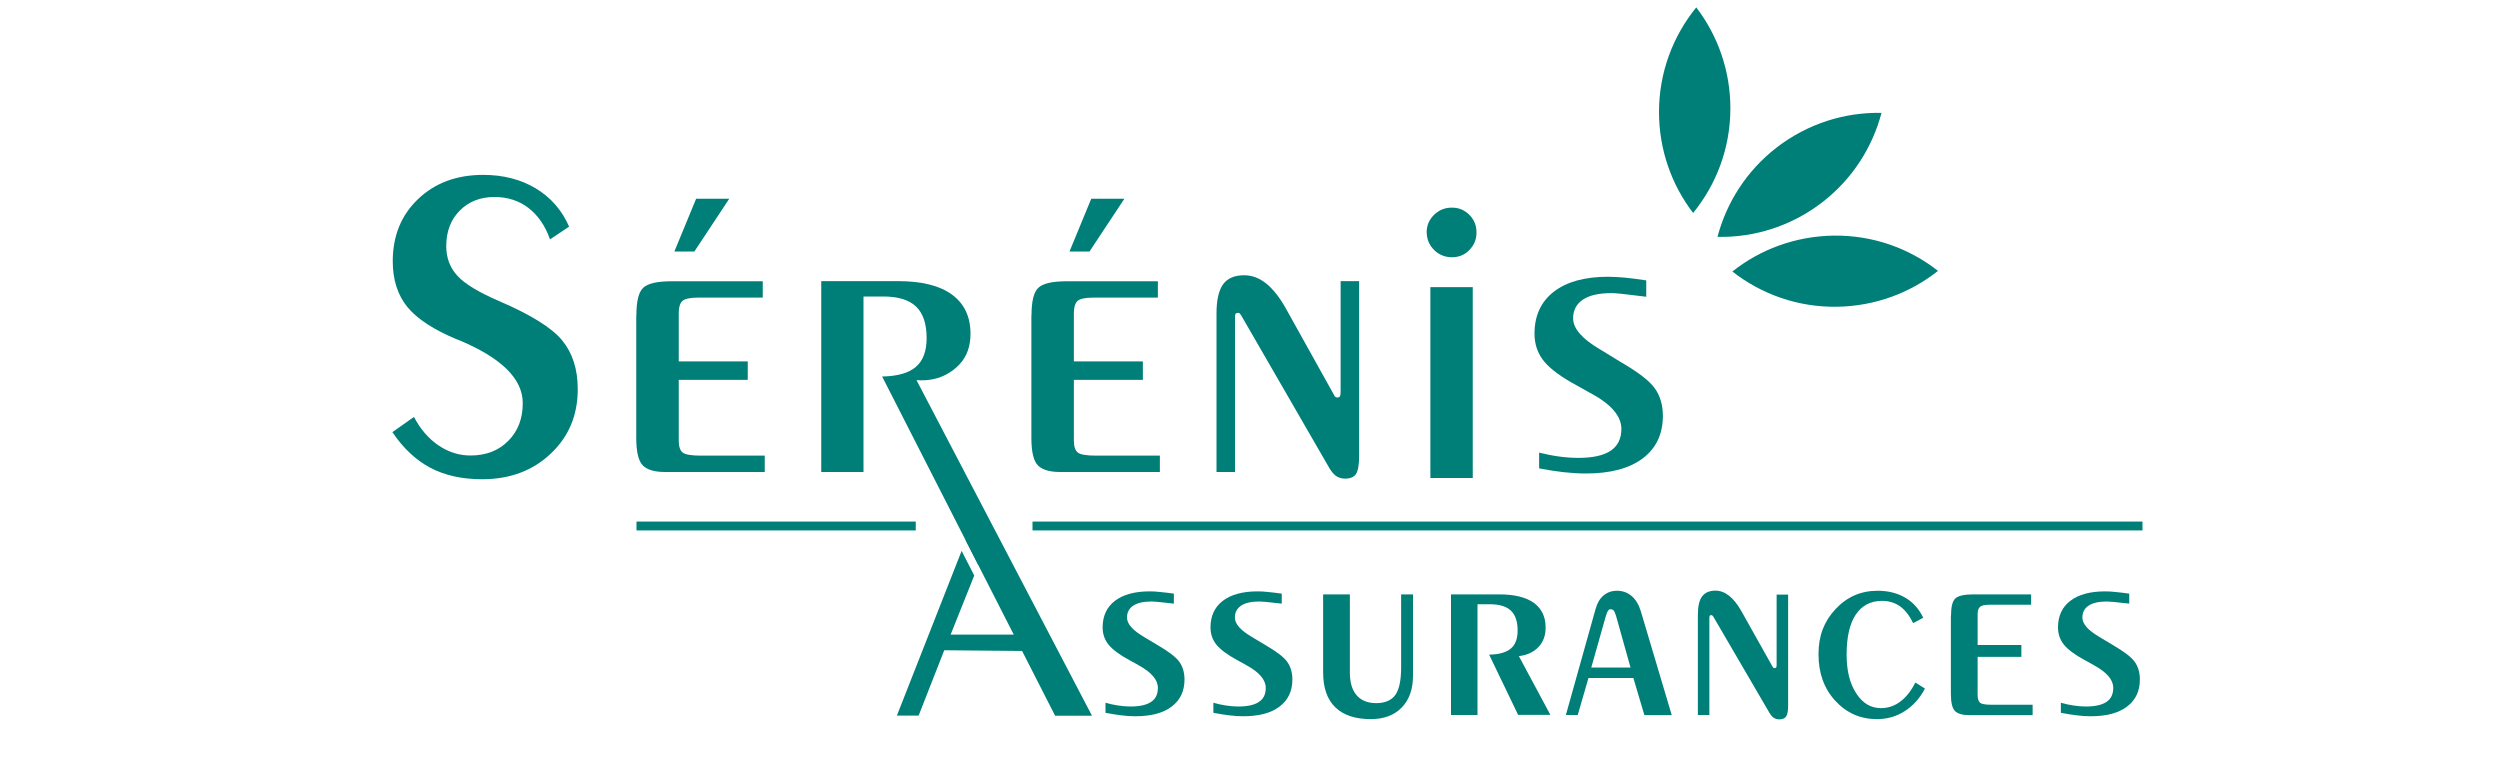 <?xml version="1.0" encoding="UTF-8"?>
<svg id="Calque_1" xmlns="http://www.w3.org/2000/svg" version="1.1" viewBox="0 0 200 62">
  <!-- Generator: Adobe Illustrator 29.4.0, SVG Export Plug-In . SVG Version: 2.1.0 Build 152)  -->
  <path d="M135.7.59c-1.85,2.28-2.97,5.17-2.98,8.33-.01,3.05,1.01,5.87,2.73,8.12,1.85-2.28,2.97-5.17,2.98-8.33.01-3.05-1.01-5.87-2.73-8.12Z" fill="#007f79"/>
  <path d="M150.52,9.03c-2.93-.06-5.9.85-8.4,2.78-2.41,1.87-4,4.4-4.72,7.14,2.93.06,5.9-.85,8.4-2.78,2.41-1.87,4-4.4,4.72-7.14Z" fill="#007f79"/>
  <path d="M155.04,21.67c-2.31-1.81-5.22-2.87-8.38-2.82-3.05.05-5.85,1.11-8.07,2.87,2.31,1.81,5.23,2.87,8.38,2.82,3.05-.05,5.85-1.11,8.07-2.87Z" fill="#007f79"/>
  <path d="M33.12,33.36c.51.97,1.16,1.73,1.96,2.27.79.54,1.65.81,2.56.81,1.24,0,2.25-.39,3.02-1.17.78-.78,1.16-1.79,1.16-3.02,0-1.96-1.73-3.65-5.2-5.08-.04-.01-.06-.02-.07-.02-1.85-.77-3.17-1.63-3.96-2.59-.78-.96-1.17-2.18-1.17-3.66,0-2.02.67-3.68,2.02-4.97s3.08-1.94,5.22-1.94c1.6,0,3,.36,4.2,1.08,1.2.72,2.09,1.74,2.67,3.06l-1.53,1.02c-.38-1.09-.96-1.92-1.72-2.51s-1.68-.88-2.73-.88c-1.12,0-2.05.36-2.77,1.09-.72.72-1.08,1.67-1.08,2.84,0,.93.29,1.72.89,2.37.59.65,1.7,1.32,3.32,2.02,2.57,1.1,4.26,2.16,5.08,3.17s1.23,2.3,1.23,3.88c0,2.09-.72,3.81-2.17,5.17-1.44,1.36-3.27,2.04-5.49,2.04-1.6,0-2.98-.31-4.14-.92-1.16-.62-2.17-1.57-3.03-2.85l1.72-1.21h0Z" fill="#007f79"/>
  <path d="M50.91,25.24c0-1.14.18-1.88.55-2.22.37-.35,1.13-.52,2.3-.52h7.26v1.31h-5.19c-.62,0-1.03.09-1.23.26-.2.18-.3.5-.3.96v3.88h5.52v1.48h-5.52v4.86c0,.46.1.78.31.95.21.17.7.25,1.46.25h5.11v1.31h-7.97c-.86,0-1.45-.18-1.8-.54-.34-.36-.51-1.09-.51-2.2v-9.78ZM55.55,20.12h-1.6l1.74-4.22h2.65l-2.79,4.22Z" fill="#007f79"/>
  <path d="M69.09,37.76h-3.39v-15.27h6.14c1.9,0,3.34.36,4.32,1.08.98.72,1.48,1.76,1.48,3.13,0,1-.29,1.82-.88,2.45s-1.69,1.4-3.44,1.26l14.04,26.85h-2.95l-13.84-27.14c1.23-.02,2.13-.28,2.7-.77.57-.49.86-1.25.86-2.3,0-1.14-.28-1.98-.84-2.52-.56-.54-1.44-.81-2.62-.81h-1.59v14.02h0Z" fill="#007f79"/>
  <path d="M82.52,25.24c0-1.14.18-1.88.55-2.22.37-.35,1.13-.52,2.3-.52h7.26v1.31h-5.19c-.62,0-1.03.09-1.23.26-.2.18-.3.5-.3.96v3.88h5.52v1.48h-5.52v4.86c0,.46.1.78.31.95.21.17.7.25,1.46.25h5.11v1.31h-7.97c-.86,0-1.45-.18-1.8-.54-.34-.36-.51-1.09-.51-2.2v-9.78h0ZM87.16,20.12h-1.6l1.74-4.22h2.65l-2.79,4.22h0Z" fill="#007f79"/>
  <path d="M98.8,37.76h-1.48v-12.68c0-1.08.18-1.86.53-2.34.35-.48.91-.72,1.68-.72.62,0,1.19.21,1.74.64.54.43,1.06,1.07,1.55,1.93l3.96,7.11s.04.05.08.07c.04.02.08.03.13.03.09,0,.16-.03.2-.09.04-.06.06-.17.06-.35v-8.87h1.48v13.98c0,.72-.09,1.2-.25,1.45-.17.25-.46.37-.87.37-.29,0-.54-.08-.75-.23-.2-.15-.4-.4-.59-.75l-6.97-12.07c-.05-.08-.09-.14-.12-.17-.04-.03-.08-.04-.12-.04-.1,0-.17.02-.21.07-.04.05-.05.16-.05.35v12.29h0Z" fill="#007f79"/>
  <path d="M114.13,18.61c0-.55.19-1.03.59-1.42s.87-.58,1.43-.58,1,.19,1.39.57.58.86.58,1.42-.19,1.01-.57,1.4-.84.58-1.39.58-1.04-.19-1.43-.58c-.39-.39-.59-.86-.59-1.4h0ZM114.43,22.97h3.39v15.27h-3.39v-15.27Z" fill="#007f79"/>
  <path d="M123.13,37.46v-1.25c.54.13,1.07.24,1.59.31s1.04.11,1.55.11c1.15,0,2.01-.19,2.58-.57.57-.38.86-.96.86-1.75,0-1.01-.8-1.95-2.39-2.82-.08-.05-.14-.08-.19-.1l-.96-.54c-1.27-.68-2.16-1.34-2.66-1.96-.5-.62-.75-1.35-.75-2.19,0-1.44.51-2.56,1.54-3.36s2.48-1.2,4.35-1.2c.4,0,.85.03,1.34.07.49.05,1.06.12,1.71.22v1.31c-.99-.12-1.66-.2-2.02-.24-.36-.04-.62-.05-.78-.05-.99,0-1.74.17-2.27.52-.52.35-.78.85-.78,1.5,0,.81.71,1.63,2.12,2.46.09.06.16.1.2.12l1.5.92c1.38.8,2.28,1.49,2.71,2.09.43.6.65,1.33.65,2.21,0,1.46-.54,2.59-1.61,3.4-1.08.81-2.6,1.21-4.56,1.21-.54,0-1.12-.04-1.73-.1-.61-.07-1.28-.17-2-.31h0Z" fill="#007f79"/>
  <line x1="50.92" y1="42.08" x2="73.26" y2="42.08" fill="none" stroke="#007f79" stroke-width=".71"/>
  <line x1="82.6" y1="42.08" x2="171.4" y2="42.08" fill="none" stroke="#007f79" stroke-width=".71"/>
  <polygon points="78.1 41.09 77.26 43.23 78.27 45.21 78.92 43.56 81.81 50.77 76.05 50.77 77.94 46.04 76.93 44.07 71.75 57.25 73.49 57.25 75.54 52.02 81.98 52.08 84.4 56.91 86.01 57.04 78.1 41.09" fill="#007f79"/>
  <g>
    <path d="M88.44,57.02v-.8c.34.1.68.17,1.01.22s.66.08.99.08c.73,0,1.28-.12,1.65-.37s.54-.62.54-1.12c0-.65-.52-1.25-1.54-1.81-.05-.03-.09-.05-.12-.07l-.62-.34c-.8-.43-1.35-.85-1.67-1.24-.31-.39-.47-.85-.47-1.38,0-.91.33-1.62.98-2.12s1.58-.76,2.77-.76c.26,0,.54.01.86.05.31.03.67.07,1.09.13v.8c-.63-.07-1.07-.12-1.3-.14s-.4-.03-.5-.03c-.63,0-1.12.11-1.45.33s-.5.54-.5.95c0,.52.46,1.03,1.37,1.56.06.04.1.06.13.08l.97.58c.87.51,1.45.95,1.72,1.33.27.38.41.85.41,1.41,0,.93-.34,1.65-1.03,2.17s-1.65.77-2.9.77c-.35,0-.72-.02-1.1-.07-.39-.05-.81-.11-1.27-.2h0Z" fill="#007f79"/>
    <path d="M97.07,57.02v-.8c.34.1.68.17,1.01.22.33.05.66.08.99.08.73,0,1.28-.12,1.65-.37s.54-.62.54-1.12c0-.65-.52-1.25-1.54-1.81-.05-.03-.09-.05-.12-.07l-.62-.34c-.8-.43-1.35-.85-1.67-1.24-.31-.39-.47-.85-.47-1.38,0-.91.33-1.62.98-2.12s1.58-.76,2.77-.76c.26,0,.54.01.86.05.31.03.67.07,1.09.13v.8c-.63-.07-1.07-.12-1.3-.14s-.4-.03-.5-.03c-.63,0-1.12.11-1.45.33s-.5.54-.5.95c0,.52.46,1.03,1.37,1.56.06.04.1.06.13.08l.97.58c.87.51,1.45.95,1.72,1.33.27.38.41.85.41,1.41,0,.93-.34,1.65-1.03,2.17s-1.65.77-2.9.77c-.35,0-.72-.02-1.1-.07-.39-.05-.81-.11-1.27-.2h0Z" fill="#007f79"/>
    <path d="M107.99,47.55v6.27c0,.78.18,1.38.54,1.8s.89.63,1.57.63,1.22-.22,1.53-.66.46-1.18.46-2.2v-5.84h.95v6.51c0,1.08-.3,1.92-.9,2.54-.6.62-1.43.93-2.48.93-1.25,0-2.2-.32-2.84-.95-.65-.63-.97-1.56-.97-2.79v-6.24h2.14Z" fill="#007f79"/>
    <path d="M118.22,57.2h-2.14v-9.65h3.87c1.21,0,2.13.23,2.76.68.63.46.94,1.12.94,1.98,0,.63-.19,1.15-.57,1.55-.38.4-.9.65-1.57.73l2.52,4.7h-2.58l-2.32-4.82c.79-.01,1.37-.18,1.73-.48.37-.31.55-.79.55-1.45,0-.72-.18-1.25-.54-1.59-.36-.34-.92-.51-1.68-.51h-.99v8.85h0Z" fill="#007f79"/>
    <path d="M127.08,54.23l-.86,2.97h-.95l2.37-8.46c.13-.48.34-.85.64-1.1s.65-.38,1.08-.38c.45,0,.84.14,1.17.42.33.28.57.68.73,1.2l2.48,8.33h-2.19l-.88-2.97h-3.58,0ZM127.3,53.4h3.14l-1.15-4.11c-.07-.23-.14-.38-.2-.45-.06-.07-.15-.1-.26-.1-.07,0-.14.04-.19.12s-.12.23-.18.45l-1.16,4.1h0Z" fill="#007f79"/>
    <path d="M136.75,57.2h-.92v-8c0-.69.11-1.19.34-1.49s.58-.46,1.06-.46c.39,0,.76.14,1.1.41s.67.68.98,1.23l2.52,4.49s.02.03.05.05c.03.01.05.02.08.02.06,0,.1-.02.13-.05s.04-.11.04-.22v-5.61h.92v8.84c0,.45-.05.75-.16.91-.11.15-.29.23-.54.23-.18,0-.34-.05-.47-.14-.13-.09-.25-.25-.37-.46l-4.44-7.61s-.05-.09-.08-.1-.05-.03-.08-.03c-.07,0-.11.01-.13.05-.02.03-.03.1-.03.22v7.76h0Z" fill="#007f79"/>
    <path d="M154,55.08c-.41.78-.95,1.38-1.62,1.81-.67.43-1.41.64-2.23.64-1.32,0-2.43-.49-3.33-1.47-.9-.98-1.34-2.22-1.34-3.72s.45-2.63,1.36-3.61c.91-.98,2.03-1.47,3.37-1.47.85,0,1.59.19,2.22.56.63.37,1.1.91,1.43,1.6l-.81.43c-.29-.6-.63-1.04-1.04-1.34-.41-.29-.89-.44-1.45-.44-.91,0-1.61.37-2.1,1.1s-.73,1.8-.73,3.2c0,1.28.25,2.31.77,3.1.51.79,1.17,1.18,1.97,1.18.57,0,1.08-.17,1.55-.52s.87-.86,1.21-1.53l.77.49h0Z" fill="#007f79"/>
    <path d="M156.08,49.29c0-.72.11-1.19.34-1.41.23-.22.72-.33,1.45-.33h4.62v.83h-3.31c-.39,0-.65.05-.78.17-.13.11-.19.31-.19.61v2.44h3.5v.95h-3.5v3.07c0,.29.07.49.2.6s.44.16.93.16h3.27v.83h-5.08c-.54,0-.92-.11-1.14-.34-.22-.23-.32-.69-.32-1.39v-6.18Z" fill="#007f79"/>
    <path d="M164.87,57.02v-.8c.34.1.68.17,1.01.22.33.05.66.08.99.08.73,0,1.28-.12,1.65-.37.36-.24.54-.62.54-1.12,0-.65-.52-1.25-1.54-1.81-.05-.03-.09-.05-.12-.07l-.62-.34c-.8-.43-1.35-.85-1.67-1.24-.31-.39-.47-.85-.47-1.38,0-.91.33-1.62.98-2.12s1.58-.76,2.77-.76c.26,0,.54.01.86.05.31.03.67.07,1.09.13v.8c-.63-.07-1.07-.12-1.3-.14s-.4-.03-.5-.03c-.63,0-1.12.11-1.45.33s-.5.54-.5.95c0,.52.46,1.03,1.37,1.56.06.04.1.06.13.08l.97.58c.87.51,1.45.95,1.72,1.33.27.38.41.85.41,1.41,0,.93-.34,1.65-1.03,2.17s-1.65.77-2.9.77c-.35,0-.72-.02-1.1-.07s-.81-.11-1.27-.2h0Z" fill="#007f79"/>
  </g>
</svg>